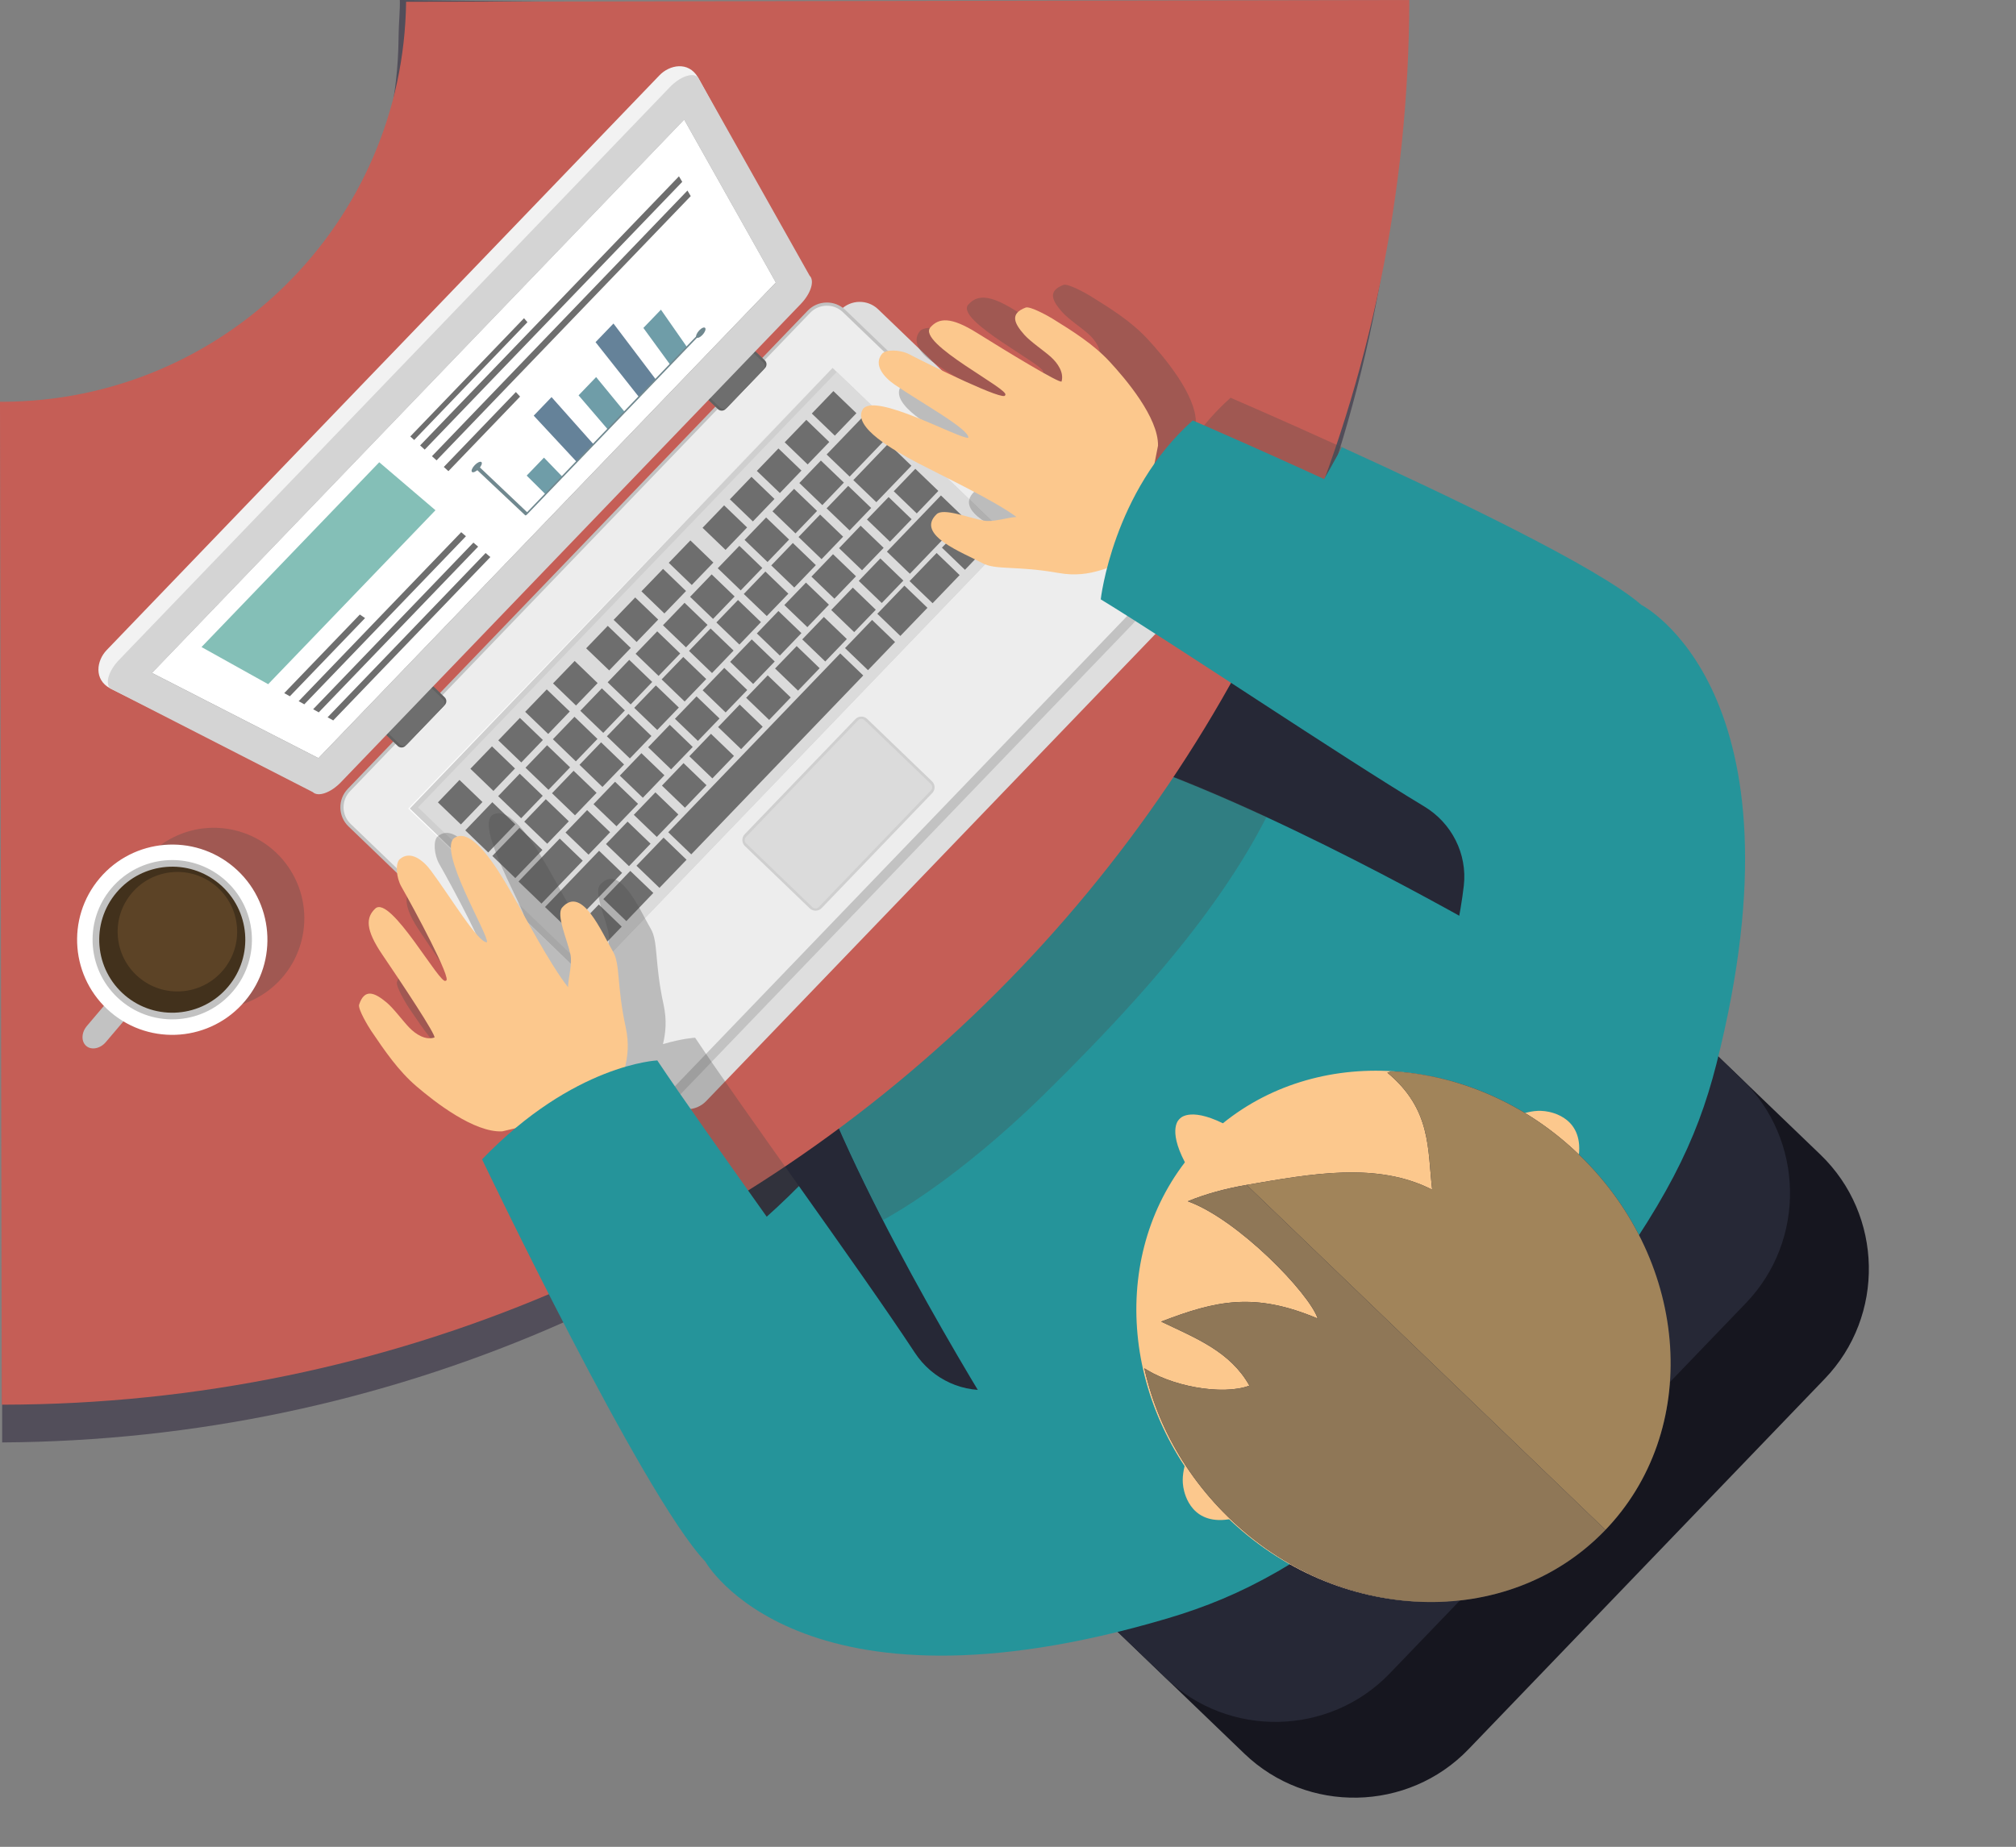 <?xml version="1.0" encoding="utf-8"?>
<!-- Generator: Adobe Illustrator 16.0.0, SVG Export Plug-In . SVG Version: 6.00 Build 0)  -->
<!DOCTYPE svg PUBLIC "-//W3C//DTD SVG 1.1//EN" "http://www.w3.org/Graphics/SVG/1.1/DTD/svg11.dtd">
<svg version="1.1" xmlns="http://www.w3.org/2000/svg" xmlns:xlink="http://www.w3.org/1999/xlink" x="0px" y="0px"
	 width="266.279px" height="244px" viewBox="0 0 266.279 244" enable-background="new 0 0 266.279 244" xml:space="preserve">
<rect x="0" y="0" width="266.279" height="244" fill="#808080" stroke="none"/>
<g id="Слой_1">
	<path fill="#524E5A" d="M52.654,4.486c0.001,0.252-0.015,0.498-0.016,0.75c-0.35,28.853-23.537,52.217-52.353,52.818v132.514
		C102.388,189.955,184.922,107.112,185.146,5c0.002-0.25,0.01-0.498,0.009-0.748c-0.002-0.912-0.023-1.82-0.038-2.73L52.807,0
		C52.864,0.981,52.652,3.49,52.654,4.486z"/>
</g>
<g id="Слой_2">
	<path fill="#16161F" d="M241.022,182.157l-47.056,48.945c-7.979,8.301-21.312,8.564-29.612,0.578l-69.127-66.466
		c-1.783-1.716-1.84-4.574-0.125-6.358l69.854-72.65c1.715-1.785,4.579-1.842,6.358-0.128l69.131,66.466
		C248.746,160.528,249.008,173.855,241.022,182.157z"/>
	<path fill="#262836" d="M230.611,172.151l-47.056,48.941c-7.979,8.3-21.313,8.56-29.612,0.578L84.811,155.2
		c-1.785-1.714-1.837-4.569-0.123-6.354l69.855-72.655c1.714-1.785,4.579-1.838,6.357-0.123l69.127,66.466
		C238.334,150.52,238.595,163.846,230.611,172.151z"/>
	<path fill="#25949A" d="M132.395,119.292l-0.033-0.032l-2.99,3.14l-3.016,3.114l0.021,0.032l-17.674,18.556
		c8.446,21.146,25.243,47.313,25.243,47.313c7.075,1.739,22.902-7.873,34.094-15.582l1.144,1.378c0,0,1.401-1.789,3.582-4.702
		c4.539-3.266,7.555-5.634,7.555-5.634l-2-1.981c9.38-13.195,22.322-33.23,20.198-40.632c0,0-26.815-15.76-48.272-23.371
		L132.395,119.292z"/>
	<g>
		<defs>
			<path id="SVGID_1_" d="M132.401,119.24l-0.032-0.032l-2.985,3.141l-3.021,3.113l0.022,0.029l-17.675,18.558
				c8.446,21.146,25.24,47.321,25.24,47.321c7.079,1.733,22.909-7.88,34.099-15.583l1.142,1.378c0,0,1.407-1.795,3.589-4.708
				c4.533-3.265,7.549-5.634,7.549-5.634l-1.998-1.98c9.383-13.192,22.325-33.229,20.195-40.637c0,0-26.812-15.756-48.268-23.367
				L132.401,119.24z"/>
		</defs>
		<clipPath id="SVGID_2_">
			<use xlink:href="#SVGID_1_"  overflow="visible"/>
		</clipPath>
		<path opacity="0.3" clip-path="url(#SVGID_2_)" fill="#4C4C4C" d="M85.667,163.571c7.267,1.931,15.193,3.424,24.453,0.514
			c8.833-2.781,20.154-11.982,27.948-19.659c7.798-7.684,15.83-16.195,22.096-24.946c8.629-12.055,13.799-24.049,11.271-33.77
			c-2.239-8.629-12.781-10.263-15.752-18.384l-7.819-0.512c-6.836,17.589-21.78,38.133-36.881,52.919
			c-15.096,14.793-30.415,24.207-47.033,36.456C70.879,159.096,78.129,161.562,85.667,163.571z"/>
	</g>
	<path fill="#C55E56" d="M0.25,53.082C0.165,53.08,0.084,53.074,0,53.074l0.232,132.504c0.084,0,0.166,0.002,0.25,0.002
		C102.956,185.398,185.921,102.381,186.146,0L53.639,0.236C53.285,29.436,29.546,53.029,0.25,53.082z"/>
	<g>
		<path fill="#DEDEDE" d="M111.024,40.952L50.276,104.14c-1.341,1.389-1.297,3.622,0.094,4.957l37.938,36.48
			c1.389,1.335,3.62,1.293,4.961-0.101l60.749-63.184c1.339-1.394,1.298-3.621-0.097-4.961l-37.938-36.474
			C114.592,39.521,112.365,39.564,111.024,40.952z"/>
		<path fill="#C2C2C2" d="M149.678,82.374l-60.755,63.193c-1.335,1.385-3.566,1.426-4.959,0.096L46.03,109.184
			c-1.391-1.336-1.435-3.566-0.099-4.956l60.758-63.189c1.33-1.388,3.566-1.436,4.954-0.101l37.939,36.481
			C150.969,78.755,151.012,80.987,149.678,82.374z"/>
		<path fill="#EDEDED" d="M83.681,144.791l-37.364-35.936c-1.218-1.168-1.255-3.099-0.088-4.317l60.783-63.215
			c1.168-1.21,3.099-1.253,4.318-0.085l37.368,35.93c1.215,1.169,1.251,3.104,0.084,4.317l-60.783,63.217
			C86.831,145.915,84.899,145.954,83.681,144.791z"/>
		<g>
			<g>
				<path fill="#616161" d="M58.755,93.14l-5.199,5.398c-0.275,0.29-0.73,0.294-1.016,0.023l-1.402-1.342
					c-0.287-0.28-0.296-0.739-0.022-1.029l5.191-5.397c0.284-0.287,0.739-0.296,1.03-0.022l1.394,1.35
					C59.02,92.394,59.03,92.85,58.755,93.14z"/>
				<path fill="#6E6E6E" d="M58.534,93.361l-4.76,4.95c-0.267,0.28-0.708,0.292-0.983,0.024l-1.438-1.389
					c-0.273-0.263-0.286-0.705-0.022-0.978l4.765-4.953c0.268-0.278,0.708-0.289,0.983-0.023l1.436,1.389
					C58.791,92.645,58.802,93.087,58.534,93.361z"/>
			</g>
			<g>
				<path fill="#616161" d="M101.043,48.633l-5.194,5.405c-0.274,0.285-0.735,0.291-1.021,0.019l-1.397-1.348
					c-0.29-0.274-0.299-0.729-0.021-1.024l5.195-5.396c0.27-0.288,0.734-0.304,1.02-0.023l1.397,1.343
					C101.312,47.888,101.318,48.345,101.043,48.633z"/>
				<path fill="#6E6E6E" d="M100.828,48.855l-4.76,4.955c-0.273,0.276-0.709,0.287-0.984,0.019l-1.441-1.382
					c-0.273-0.269-0.285-0.709-0.023-0.984l4.765-4.951c0.268-0.28,0.708-0.287,0.989-0.019l1.437,1.383
					C101.083,48.144,101.09,48.581,100.828,48.855z"/>
			</g>
		</g>
		<path fill="#F2F2F2" d="M87.105,9.948L52.112,46.346L49.09,49.48L14.097,85.878c-1.341,1.393-1.736,3.888,0.453,5.069
			l25.48,12.702c0.696,0.673,2.363,0.083,3.704-1.309l28.853-30.011l3.27-3.4l28.858-30.016c1.34-1.39,1.861-3.078,1.161-3.747
			L92.182,10.202C90.915,8.064,88.441,8.557,87.105,9.948z"/>
		<path fill="#D4D4D4" d="M105.771,40.158l-60.749,63.193c-1.34,1.389-3.008,1.974-3.705,1.299L14.551,90.947
			c-0.697-0.674-0.179-2.359,1.161-3.748l72.772-75.695c1.335-1.388,3.002-1.978,3.699-1.303l14.749,26.208
			C107.628,37.085,107.111,38.773,105.771,40.158z"/>
		<polygon fill="#6E6E6E" points="42.064,100.166 20.073,88.909 90.368,15.804 102.48,37.335 		"/>
		
			<rect x="53.361" y="72.744" transform="matrix(0.693 -0.721 0.721 0.693 -35.39 94.861)" fill="#CFCFCF" width="80.71" height="32.5"/>
		<polygon fill="#FFFFFF" points="76.415,128.345 53.982,106.875 53.93,106.826 53.982,106.773 109.597,49.029 54.083,106.869 
			54.083,106.773 		"/>
		
			<rect x="54.404" y="73.057" transform="matrix(0.693 -0.721 0.721 0.693 -35.161 95.264)" fill="#DBDBDB" width="79.802" height="31.743"/>
		<path fill="#CFCFCF" d="M123.136,104.773l-14.625,15.214c-0.419,0.428-1.115,0.444-1.548,0.03l-8.581-8.249
			c-0.427-0.415-0.443-1.111-0.025-1.549l14.626-15.214c0.416-0.429,1.112-0.444,1.549-0.03l8.57,8.249
			C123.541,103.644,123.556,104.336,123.136,104.773z"/>
		<path fill="#DBDBDB" d="M107.3,119.847l-8.756-8.424c-0.242-0.223-0.246-0.61-0.018-0.847l14.814-15.409
			c0.23-0.243,0.613-0.246,0.85-0.018l8.761,8.423c0.237,0.222,0.244,0.609,0.014,0.852l-14.813,15.405
			C107.924,120.069,107.536,120.077,107.3,119.847z"/>
		<g>
			
				<rect x="66.169" y="110.101" transform="matrix(-0.72 -0.694 0.694 -0.72 39.295 241.204)" fill="#6E6E6E" width="4.214" height="5.158"/>
			<polygon fill="#6E6E6E" points="75.51,123.219 78.55,126.136 82.12,122.422 79.087,119.503 			"/>
			
				<rect x="80.962" y="115.826" transform="matrix(-0.722 -0.692 0.692 -0.722 61.033 261.344)" fill="#6E6E6E" width="4.212" height="5.148"/>
			
				<rect x="85.212" y="111.399" transform="matrix(-0.72 -0.694 0.694 -0.72 71.143 256.645)" fill="#6E6E6E" width="4.213" height="5.158"/>
			
				<rect x="112.865" y="82.641" transform="matrix(-0.721 -0.693 0.693 -0.721 138.753 226.34)" fill="#6E6E6E" width="4.209" height="5.158"/>
			
				<rect x="117.105" y="78.223" transform="matrix(-0.721 -0.694 0.694 -0.721 149.068 221.689)" fill="#6E6E6E" width="4.22" height="5.156"/>
			
				<rect x="121.36" y="73.801" transform="matrix(-0.721 -0.693 0.693 -0.721 159.536 217.009)" fill="#6E6E6E" width="4.217" height="5.154"/>
			<polygon fill="#6E6E6E" points="124.413,72.353 127.453,75.28 131.024,71.56 127.989,68.641 			"/>
			<polygon fill="#6E6E6E" points="88.264,109.952 91.303,112.875 114.021,89.243 110.982,86.326 			"/>
			<polygon fill="#6E6E6E" points="68.487,116.462 71.52,119.379 76.97,113.712 73.93,110.79 			"/>
			
				<rect x="74.977" y="112.432" transform="matrix(-0.721 -0.693 0.693 -0.721 51.171 255.774)" fill="#6E6E6E" width="4.216" height="10.303"/>
			<polygon fill="#6E6E6E" points="117.147,72.88 120.182,75.803 127.317,68.375 124.283,65.457 			"/>
			
				<rect x="70.148" y="106.49" transform="matrix(-0.721 -0.693 0.693 -0.721 49.059 236.862)" fill="#6E6E6E" width="4.211" height="4.112"/>
			
				<rect x="73.764" y="102.725" transform="matrix(-0.721 -0.693 0.693 -0.721 57.941 232.899)" fill="#6E6E6E" width="4.209" height="4.116"/>
			<polygon fill="#6E6E6E" points="76.543,101.043 79.573,103.967 82.429,101 79.394,98.073 			"/>
			<polygon fill="#6E6E6E" points="80.16,97.28 83.195,100.204 86.045,97.239 83.01,94.315 			"/>
			<polygon fill="#6E6E6E" points="83.77,93.519 86.81,96.441 89.665,93.479 86.625,90.558 			"/>
			<polygon fill="#6E6E6E" points="87.39,89.756 90.429,92.678 93.281,89.713 90.246,86.795 			"/>
			<polygon fill="#6E6E6E" points="91.006,85.995 94.046,88.921 96.895,85.951 93.857,83.033 			"/>
			<polygon fill="#6E6E6E" points="94.621,82.236 97.662,85.157 100.511,82.191 97.477,79.27 			"/>
			<polygon fill="#6E6E6E" points="98.241,78.474 101.28,81.391 104.128,78.435 101.093,75.508 			"/>
			
				<rect x="102.695" y="72.633" transform="matrix(-0.721 -0.693 0.693 -0.721 128.618 201.161)" fill="#6E6E6E" width="4.216" height="4.113"/>
			<polygon fill="#6E6E6E" points="105.472,70.948 108.513,73.875 111.363,70.905 108.323,67.983 			"/>
			
				<rect x="109.933" y="65.109" transform="matrix(-0.721 -0.693 0.693 -0.721 146.358 193.206)" fill="#6E6E6E" width="4.212" height="4.114"/>
			
				<rect x="58.701" y="103.938" transform="matrix(-0.721 -0.693 0.693 -0.721 31.171 224.542)" fill="#6E6E6E" width="4.209" height="4.111"/>
			
				<rect x="108.103" y="52.547" transform="matrix(-0.721 -0.693 0.693 -0.721 151.794 170.358)" fill="#6E6E6E" width="4.217" height="4.114"/>
			<g>
				<polygon fill="#6E6E6E" points="62.131,101.566 65.172,104.495 68.021,101.529 64.981,98.606 				"/>
				
					<rect x="66.59" y="95.728" transform="matrix(-0.721 -0.693 0.693 -0.721 50.525 215.899)" fill="#6E6E6E" width="4.212" height="4.114"/>
				<polygon fill="#6E6E6E" points="69.366,94.043 72.406,96.969 75.257,93.999 72.218,91.081 				"/>
				
					<rect x="73.821" y="88.205" transform="matrix(-0.72 -0.694 0.694 -0.72 68.017 207.949)" fill="#6E6E6E" width="4.213" height="4.116"/>
			</g>
			<g>
				
					<rect x="78.268" y="83.578" transform="matrix(-0.721 -0.693 0.693 -0.721 78.975 203.072)" fill="#6E6E6E" width="4.216" height="4.113"/>
				<polygon fill="#6E6E6E" points="81.051,81.894 84.086,84.816 86.938,81.855 83.898,78.934 				"/>
				
					<rect x="85.505" y="76.052" transform="matrix(-0.72 -0.694 0.694 -0.72 96.539 195.145)" fill="#6E6E6E" width="4.214" height="4.116"/>
				
					<rect x="89.118" y="72.293" transform="matrix(-0.72 -0.694 0.694 -0.72 105.364 191.184)" fill="#6E6E6E" width="4.219" height="4.113"/>
			</g>
			<g>
				
					<rect x="93.571" y="67.669" transform="matrix(-0.721 -0.693 0.693 -0.721 116.402 186.283)" fill="#6E6E6E" width="4.212" height="4.11"/>
				
					<rect x="97.184" y="63.902" transform="matrix(-0.721 -0.693 0.693 -0.721 125.229 182.309)" fill="#6E6E6E" width="4.216" height="4.117"/>
				
					<rect x="100.804" y="60.142" transform="matrix(-0.721 -0.693 0.693 -0.721 134.009 178.356)" fill="#6E6E6E" width="4.216" height="4.113"/>
				
					<rect x="104.421" y="56.378" transform="matrix(-0.72 -0.694 0.694 -0.72 142.735 174.419)" fill="#6E6E6E" width="4.213" height="4.117"/>
			</g>
			
				<rect x="75.529" y="107.92" transform="matrix(-0.721 -0.693 0.693 -0.721 57.403 243.066)" fill="#6E6E6E" width="4.217" height="4.113"/>
			
				<rect x="79.144" y="104.165" transform="matrix(-0.721 -0.693 0.693 -0.721 66.305 239.112)" fill="#6E6E6E" width="4.213" height="4.107"/>
			
				<rect x="82.757" y="100.404" transform="matrix(-0.721 -0.693 0.693 -0.721 74.996 235.137)" fill="#6E6E6E" width="4.217" height="4.114"/>
			
				<rect x="86.374" y="96.645" transform="matrix(-0.72 -0.694 0.694 -0.72 83.759 231.176)" fill="#6E6E6E" width="4.213" height="4.116"/>
			<polygon fill="#6E6E6E" points="89.147,94.963 92.182,97.886 95.038,94.925 91.999,92.003 			"/>
			
				<rect x="93.597" y="89.128" transform="matrix(-0.72 -0.694 0.694 -0.72 101.378 223.254)" fill="#6E6E6E" width="4.215" height="4.115"/>
			
				<rect x="97.21" y="85.372" transform="matrix(-0.721 -0.693 0.693 -0.721 110.403 219.28)" fill="#6E6E6E" width="4.212" height="4.114"/>
			
				<rect x="100.821" y="81.615" transform="matrix(-0.721 -0.693 0.693 -0.721 119.138 215.322)" fill="#6E6E6E" width="4.215" height="4.11"/>
			<polygon fill="#6E6E6E" points="103.597,79.938 106.639,82.856 109.488,79.89 106.453,76.972 			"/>
			
				<rect x="108.053" y="74.1" transform="matrix(-0.721 -0.693 0.693 -0.721 136.767 207.406)" fill="#6E6E6E" width="4.209" height="4.112"/>
			<polygon fill="#6E6E6E" points="110.826,72.423 113.861,75.342 116.715,72.38 113.675,69.454 			"/>
			
				<rect x="115.272" y="66.582" transform="matrix(-0.72 -0.694 0.694 -0.72 154.339 199.5)" fill="#6E6E6E" width="4.221" height="4.117"/>
			
				<rect x="80.84" y="109.434" transform="matrix(-0.721 -0.693 0.693 -0.721 65.526 249.357)" fill="#6E6E6E" width="4.213" height="4.114"/>
			<polygon fill="#6E6E6E" points="83.716,107.652 86.751,110.57 89.601,107.604 86.567,104.682 			"/>
			<polygon fill="#6E6E6E" points="87.432,103.79 90.468,106.712 93.317,103.741 90.282,100.819 			"/>
			
				<rect x="91.978" y="97.843" transform="matrix(-0.721 -0.693 0.693 -0.721 92.605 237.125)" fill="#6E6E6E" width="4.219" height="4.116"/>
			
				<rect x="95.695" y="93.981" transform="matrix(-0.721 -0.693 0.693 -0.721 101.756 233.053)" fill="#6E6E6E" width="4.215" height="4.114"/>
			
				<rect x="99.41" y="90.117" transform="matrix(-0.721 -0.693 0.693 -0.721 110.816 228.978)" fill="#6E6E6E" width="4.217" height="4.114"/>
			
				<rect x="103.125" y="86.254" transform="matrix(-0.72 -0.694 0.694 -0.72 119.796 224.915)" fill="#6E6E6E" width="4.213" height="4.114"/>
			
				<rect x="106.843" y="82.394" transform="matrix(-0.721 -0.693 0.693 -0.721 128.936 220.84)" fill="#6E6E6E" width="4.21" height="4.114"/>
			
				<rect x="110.553" y="78.533" transform="matrix(-0.72 -0.694 0.694 -0.72 137.919 216.782)" fill="#6E6E6E" width="4.213" height="4.11"/>
			<polygon fill="#6E6E6E" points="113.427,76.745 116.466,79.667 119.317,76.707 116.277,73.779 			"/>
			<polygon fill="#6E6E6E" points="118.049,64.904 121.089,67.831 123.939,64.86 120.899,61.938 			"/>
			<polygon fill="#6E6E6E" points="112.709,63.428 115.748,66.346 120.382,61.532 117.341,58.604 			"/>
			<polygon fill="#6E6E6E" points="61.456,109.7 64.488,112.624 68.063,108.907 65.028,105.985 			"/>
			
				<rect x="66.631" y="103.11" transform="matrix(-0.721 -0.693 0.693 -0.721 45.422 228.622)" fill="#6E6E6E" width="4.216" height="4.114"/>
			<polygon fill="#6E6E6E" points="69.41,101.427 72.445,104.349 75.299,101.382 72.26,98.46 			"/>
			<polygon fill="#6E6E6E" points="73.029,97.662 76.06,100.585 78.915,97.624 75.879,94.697 			"/>
			<polygon fill="#6E6E6E" points="76.645,93.905 79.679,96.823 82.535,93.857 79.495,90.939 			"/>
			<polygon fill="#6E6E6E" points="80.261,90.143 83.302,93.065 86.146,90.096 83.111,87.176 			"/>
			
				<rect x="84.714" y="84.3" transform="matrix(-0.72 -0.694 0.694 -0.72 89.476 208.786)" fill="#6E6E6E" width="4.214" height="4.116"/>
			
				<rect x="88.33" y="80.538" transform="matrix(-0.721 -0.693 0.693 -0.721 98.477 204.806)" fill="#6E6E6E" width="4.212" height="4.113"/>
			
				<rect x="91.949" y="76.781" transform="matrix(-0.721 -0.693 0.693 -0.721 107.269 200.848)" fill="#6E6E6E" width="4.211" height="4.112"/>
			
				<rect x="95.563" y="73.015" transform="matrix(-0.72 -0.694 0.694 -0.72 115.969 196.891)" fill="#6E6E6E" width="4.213" height="4.112"/>
			
				<rect x="99.185" y="69.258" transform="matrix(-0.721 -0.693 0.693 -0.721 124.895 192.918)" fill="#6E6E6E" width="4.21" height="4.109"/>
			
				<rect x="102.797" y="65.495" transform="matrix(-0.721 -0.693 0.693 -0.721 133.799 188.93)" fill="#6E6E6E" width="4.213" height="4.112"/>
			<polygon fill="#6E6E6E" points="105.58,63.813 108.615,66.732 111.463,63.761 108.425,60.844 			"/>
			
				<rect x="110.922" y="55.754" transform="matrix(-0.721 -0.693 0.693 -0.721 153.561 180.033)" fill="#6E6E6E" width="4.215" height="6.686"/>
		</g>
		<g>
			<g>
				<path fill="#FFFFFF" d="M102.478,37.326c-20.138,20.945-40.276,41.89-60.415,62.834c-8.796-4.5-13.195-6.755-21.99-11.257
					c23.433-24.366,46.861-48.739,70.294-73.105C95.211,24.41,97.635,28.719,102.478,37.326z"/>
				<path fill="#84BFB7" d="M57.518,67.411c-7.367,7.66-14.73,15.322-22.097,22.981c-3.522-1.962-5.283-2.944-8.805-4.906
					c7.825-8.138,15.65-16.277,23.476-24.415C53.063,63.608,54.547,64.875,57.518,67.411z"/>
				<path fill="#6E6E6E" d="M37.541,91.574c0.298,0.166,0.447,0.249,0.745,0.415c3.973-4.132,5.958-6.197,9.932-10.329
					c-0.276-0.188-0.415-0.283-0.691-0.471C43.532,85.344,41.535,87.42,37.541,91.574z"/>
				<path fill="#6E6E6E" d="M39.45,92.637c0.297,0.166,0.446,0.249,0.743,0.415c7.117-7.401,14.233-14.803,21.35-22.205
					c-0.25-0.214-0.375-0.321-0.626-0.535C53.761,77.754,46.606,85.196,39.45,92.637z"/>
				<path fill="#6E6E6E" d="M41.362,93.701c0.297,0.166,0.443,0.248,0.74,0.413c7.019-7.296,14.035-14.595,21.052-21.893
					c-0.25-0.214-0.375-0.32-0.626-0.534C55.473,79.026,48.418,86.364,41.362,93.701z"/>
				<path fill="#6E6E6E" d="M43.27,94.765c0.297,0.166,0.446,0.248,0.743,0.414c6.919-7.192,13.833-14.389,20.753-21.582
					c-0.25-0.214-0.376-0.321-0.627-0.535C57.183,80.297,50.225,87.53,43.27,94.765z"/>
				<path fill="#6E6E6E" d="M54.192,57.663c0.206,0.187,0.308,0.28,0.513,0.467c5.984-6.224,8.976-9.336,14.96-15.56
					c-0.18-0.213-0.271-0.319-0.451-0.532C63.205,48.288,60.201,51.413,54.192,57.663z"/>
				<path fill="#6E6E6E" d="M55.491,58.846c0.243,0.221,0.364,0.333,0.607,0.554c11.336-11.794,22.675-23.584,34.015-35.375
					c-0.174-0.292-0.261-0.44-0.435-0.732C78.281,35.141,66.885,46.993,55.491,58.846z"/>
				<path fill="#6E6E6E" d="M57.054,60.27c0.243,0.221,0.365,0.331,0.608,0.552c11.189-11.64,22.381-23.277,33.573-34.915
					c-0.174-0.292-0.26-0.439-0.435-0.731C79.552,36.873,68.303,48.571,57.054,60.27z"/>
				<path fill="#6E6E6E" d="M58.62,61.691c0.243,0.221,0.364,0.333,0.607,0.555c3.787-3.938,5.68-5.909,9.467-9.848
					c-0.224-0.242-0.334-0.362-0.558-0.604C64.329,55.754,62.427,57.732,58.62,61.691z"/>
				<g>
					<path fill="#FFFFFF" d="M68.975,67.183c-0.053,0.056-0.119,0.086-0.143,0.063l0,0c-0.024-0.022,0.003-0.088,0.056-0.144l0,0
						c7.533-7.835,15.067-15.67,22.6-23.505c0.054-0.056,0.114-0.078,0.133-0.05l0,0c0.019,0.028-0.01,0.095-0.064,0.151l0,0
						C84.03,51.526,76.501,59.354,68.975,67.183L68.975,67.183z"/>
					<path fill="#FFFFFF" d="M68.101,66.354c-0.055,0.058-0.121,0.086-0.145,0.063l0,0c-0.024-0.023,0.002-0.089,0.058-0.146l0,0
						c7.593-7.899,15.187-15.797,22.781-23.695c0.055-0.057,0.115-0.079,0.134-0.05l0,0c0.019,0.028-0.008,0.097-0.063,0.153l0,0
						C83.278,50.57,75.689,58.462,68.101,66.354L68.101,66.354z"/>
					<path fill="#FFFFFF" d="M67.227,65.527c-0.054,0.057-0.124,0.086-0.147,0.063l0,0c-0.024-0.023,0.004-0.09,0.059-0.146l0,0
						c7.655-7.962,15.311-15.923,22.965-23.886c0.055-0.057,0.117-0.082,0.136-0.053l0,0c0.019,0.028-0.01,0.098-0.065,0.155l0,0
						C82.525,49.616,74.876,57.572,67.227,65.527L67.227,65.527z"/>
					<path fill="#FFFFFF" d="M66.352,64.697c-0.056,0.058-0.124,0.088-0.147,0.065l0,0c-0.024-0.023,0.003-0.088,0.06-0.146l0,0
						c7.717-8.025,15.433-16.05,23.149-24.076c0.055-0.058,0.117-0.084,0.136-0.056l0,0c0.019,0.028-0.011,0.1-0.066,0.157l0,0
						C81.772,48.66,74.061,56.678,66.352,64.697L66.352,64.697z"/>
					<path fill="#FFFFFF" d="M65.476,63.871c-0.055,0.057-0.123,0.087-0.146,0.064l0,0c-0.024-0.023,0.004-0.09,0.06-0.147l0,0
						c7.778-8.089,15.556-16.178,23.334-24.267c0.056-0.058,0.116-0.084,0.135-0.056l0,0c0.019,0.028-0.011,0.1-0.067,0.158l0,0
						C81.02,47.706,73.247,55.788,65.476,63.871L65.476,63.871z"/>
					<path fill="#FFFFFF" d="M64.601,63.045c-0.056,0.058-0.122,0.086-0.146,0.063l0,0c-0.024-0.023,0.002-0.09,0.058-0.147l0,0
						C72.352,54.807,80.191,46.654,88.03,38.5c0.056-0.059,0.12-0.083,0.139-0.054l0,0c0.019,0.028-0.012,0.1-0.068,0.158l0,0
						C80.267,46.75,72.433,54.897,64.601,63.045L64.601,63.045z"/>
					<path fill="#FFFFFF" d="M63.726,62.215c-0.056,0.058-0.123,0.09-0.146,0.068l0,0c-0.026-0.024,0.003-0.093,0.06-0.151l0,0
						c7.9-8.217,15.8-16.434,23.701-24.65c0.057-0.059,0.119-0.085,0.139-0.055l0,0c0.019,0.028-0.015,0.097-0.071,0.156l0,0
						C79.514,45.793,71.62,54.004,63.726,62.215L63.726,62.215z"/>
					<path fill="#70888F" d="M63.591,61.051c0.145,0.138-0.016,0.54-0.36,0.897c-0.345,0.359-0.744,0.539-0.89,0.402
						c-0.146-0.136,0.018-0.539,0.364-0.899C63.051,61.092,63.447,60.913,63.591,61.051z"/>
					<path fill="#70888F" d="M93.151,43.341c0.113,0.171-0.057,0.583-0.379,0.919c-0.324,0.337-0.68,0.472-0.794,0.303
						s0.056-0.578,0.382-0.917C92.684,43.308,93.038,43.17,93.151,43.341z"/>
					<path fill="#6F9DA8" d="M74.273,62.973c-0.892,0.928-1.338,1.393-2.23,2.321c-0.992-0.984-1.486-1.477-2.478-2.46
						c0.913-0.95,1.371-1.424,2.284-2.374C72.819,61.466,73.303,61.967,74.273,62.973z"/>
					<path fill="#658299" d="M78.39,58.692c-0.892,0.928-1.336,1.391-2.229,2.319c-2.267-2.438-3.4-3.658-5.667-6.097
						c0.942-0.98,1.413-1.47,2.355-2.45C75.067,54.957,76.174,56.202,78.39,58.692z"/>
					<path fill="#6F9DA8" d="M82.506,54.412c-0.892,0.928-1.337,1.392-2.229,2.319c-1.543-1.8-2.314-2.699-3.858-4.5
						c0.928-0.965,1.392-1.448,2.319-2.413C80.246,51.656,80.998,52.575,82.506,54.412z"/>
					<path fill="#658299" d="M86.621,50.133c-0.891,0.927-1.338,1.391-2.229,2.318c-2.292-2.898-3.438-4.347-5.73-7.247
						c0.947-0.984,1.42-1.478,2.367-2.462C83.266,45.699,84.385,47.177,86.621,50.133z"/>
					<path fill="#6F9DA8" d="M90.738,45.85c-0.892,0.928-1.337,1.391-2.229,2.319c-1.412-1.937-2.118-2.906-3.53-4.844
						c0.928-0.965,1.391-1.445,2.319-2.41C88.674,42.89,89.363,43.876,90.738,45.85z"/>
					<path fill="#70888F" d="M69.609,67.975c-0.043,0.045-0.095,0.082-0.139,0.102l0,0c-0.044,0.018-0.083,0.017-0.102-0.001l0,0
						c-2.631-2.477-3.946-3.717-6.577-6.195c-0.04-0.038,0.006-0.149,0.103-0.25l0,0c0.094-0.098,0.205-0.148,0.245-0.11l0,0
						c2.594,2.459,3.89,3.69,6.483,6.147c7.464-7.764,14.93-15.527,22.394-23.292c0.089-0.093,0.19-0.132,0.222-0.086l0,0
						c0.033,0.048-0.016,0.165-0.105,0.258l0,0C84.626,52.358,77.116,60.166,69.609,67.975L69.609,67.975z"/>
				</g>
			</g>
		</g>
	</g>
	<g>
		<path opacity="0.3" fill="#4C4C4C" d="M105.522,156.698c-5.368-7.568-10.582-14.905-13.707-19.598c0,0-1.6,0.066-4.248,0.844
			c0.365-1.523,0.528-3.18,0.074-5.25c-1.214-5.567-0.677-8.288-1.693-10.005c-1.463-2.465-4.069-8.781-6.693-5.793
			c-0.838,0.93,0.659,4.252,1.082,6.16c0.286,1.293-0.262,2.953-0.311,4.363c-2.366-2.969-5.861-9.663-7.648-12.764
			c-1.78-3.102-5.014-8.33-7.282-7.007c-2.502,1.436,4.46,12.806,4.225,13.835c-1.145,0.146-4.878-6.077-7.419-9.48
			c-1.013-1.359-2.705-2.711-4.104-1.49c-0.594,0.521-0.48,2.412,0.222,3.636c1.538,2.676,6.825,12.48,5.864,12.405
			c-0.617,0.903-7.313-11.453-9.332-9.507c-1.199,1.152-1.356,2.705,0.981,6.128c2.465,3.613,7.152,10.68,6.842,10.898
			c-1.176,0.382-2.436-0.404-3.312-1.305c-0.875-0.904-2.07-2.561-3.041-3.36c-1.568-1.291-2.871-1.841-3.588,0.312
			c-0.194,0.593,1.25,2.963,1.604,3.486c1.769,2.612,3.567,5.257,5.97,7.312c2.396,2.055,7.638,6.151,11.336,5.95l1.715-0.408
			c-1.433,1.201-2.901,2.562-4.386,4.105c0,0,5.649,11.835,12.253,24.483C89.91,170.063,98.166,164.137,105.522,156.698z"/>
		<path fill="#25949A" d="M175.742,168.947c0,0-29.023,12.227-44.23,14.581c-4.185,0.644-8.34-1.254-10.673-4.805
			c-3.734-5.677-9.612-13.981-15.316-22.025c-7.356,7.438-15.612,13.364-24.597,17.952c6.193,11.864,13.226,24.444,17.226,28.65
			c0,0,12.251,21.94,60.984,7.537c10.202-3.016,18.273-7.48,31.854-18.468L175.742,168.947z"/>
		<path fill="#25949A" d="M216.788,79.91c-5.644-4.953-25.493-14.433-39.543-20.827c-4.658,8.518-9.76,16.592-14.663,24.864
			c10.309,6.692,22.812,14.945,30.539,19.599c3.635,2.19,5.706,6.275,5.222,10.48c-1.76,15.289-12.837,44.771-12.837,44.771
			l24.005,14.313c10.442-14.006,14.585-22.242,17.202-32.555C239.195,91.295,216.788,79.91,216.788,79.91z"/>
		<path opacity="0.3" fill="#4C4C4C" d="M162.54,52.549c-1.983,1.767-3.65,3.705-5.051,5.687l0.465-2.36
			c0.058-3.706-4.247-8.781-6.395-11.101c-2.146-2.316-4.857-4.006-7.54-5.671c-0.54-0.336-2.963-1.691-3.548-1.467
			c-2.124,0.804-1.518,2.081-0.172,3.596c0.839,0.938,2.544,2.068,3.479,2.906c0.938,0.842,1.767,2.072,1.438,3.26
			c-0.21,0.323-7.449-4.085-11.158-6.407c-3.513-2.198-5.068-1.985-6.167-0.745c-1.863,2.102,10.747,8.297,9.866,8.954
			c0.115,0.957-9.882-3.946-12.622-5.376c-1.247-0.652-3.143-0.688-3.641-0.07c-1.169,1.437,0.253,3.079,1.646,4.04
			c3.499,2.406,9.868,5.889,9.765,7.041c-1.016,0.274-12.652-6.239-13.992-3.682c-1.233,2.318,4.123,5.346,7.288,7.008
			c3.167,1.656,9.995,4.889,13.054,7.133c-1.404,0.105-3.044,0.722-4.348,0.485c-1.926-0.347-5.3-1.715-6.197-0.846
			c-2.885,2.742,3.532,5.104,6.046,6.464c1.759,0.955,4.455,0.308,10.066,1.304c2.628,0.463,4.563-0.015,6.393-0.642
			c-0.645,2.501-0.828,4.121-0.828,4.121c3.137,1.916,7.432,4.675,12.193,7.766c4.903-8.272,10.005-16.346,14.663-24.864
			C168.86,55.267,162.54,52.549,162.54,52.549z"/>
	</g>
	<path fill="#FCC88D" d="M75.026,130.42c-2.366-2.969-5.861-9.663-7.648-12.764c-1.78-3.102-5.014-8.33-7.282-7.007
		c-2.502,1.436,4.46,12.806,4.225,13.835c-1.145,0.146-4.878-6.077-7.419-9.48c-1.013-1.359-2.705-2.711-4.104-1.49
		c-0.594,0.521-0.48,2.412,0.222,3.636c1.538,2.676,6.825,12.48,5.864,12.405c-0.617,0.903-7.313-11.453-9.332-9.507
		c-1.199,1.152-1.356,2.705,0.981,6.128c2.465,3.613,7.152,10.68,6.842,10.898c-1.176,0.382-2.436-0.404-3.312-1.305
		c-0.875-0.904-2.07-2.561-3.041-3.36c-1.568-1.291-2.871-1.841-3.588,0.312c-0.194,0.593,1.25,2.963,1.604,3.486
		c1.769,2.612,3.567,5.257,5.97,7.312c2.396,2.055,7.638,6.151,11.336,5.95l14.813-3.523c0.649-3.332,2.446-5.866,1.484-10.252
		c-1.214-5.567-0.677-8.288-1.693-10.005c-1.463-2.465-4.069-8.781-6.693-5.793c-0.838,0.93,0.659,4.252,1.082,6.16
		C75.623,127.35,75.075,129.01,75.026,130.42z"/>
	<path fill="#FCC88D" d="M134.256,68.294c-3.059-2.244-9.887-5.477-13.054-7.133c-3.166-1.662-8.521-4.69-7.288-7.008
		c1.34-2.557,12.976,3.956,13.992,3.682c0.103-1.152-6.266-4.635-9.765-7.041c-1.393-0.961-2.815-2.603-1.646-4.04
		c0.498-0.618,2.394-0.582,3.641,0.07c2.74,1.43,12.737,6.333,12.622,5.376c0.881-0.657-11.729-6.852-9.866-8.954
		c1.099-1.241,2.655-1.453,6.167,0.745c3.709,2.322,10.948,6.73,11.158,6.407c0.328-1.188-0.501-2.418-1.438-3.26
		c-0.935-0.837-2.64-1.968-3.479-2.906c-1.346-1.515-1.952-2.792,0.172-3.596c0.585-0.224,3.008,1.131,3.548,1.467
		c2.683,1.665,5.394,3.355,7.54,5.671c2.147,2.32,6.452,7.395,6.395,11.101l-2.941,14.939c-3.301,0.783-5.764,2.667-10.188,1.887
		c-5.611-0.996-8.307-0.349-10.066-1.304c-2.514-1.361-8.931-3.722-6.046-6.464c0.897-0.87,4.271,0.499,6.197,0.846
		C131.212,69.016,132.852,68.399,134.256,68.294z"/>
	<path fill="#25949A" d="M63.673,153.167c0,0,21.215,44.443,29.479,53.134c0,0,12.251,21.94,60.984,7.537
		c10.202-3.016,18.273-7.48,31.854-18.468l-15.246-23.423c0,0-29.023,12.227-44.23,14.581c-4.185,0.644-8.34-1.254-10.673-4.805
		c-7.247-11.018-22.577-31.943-29.023-41.623C86.816,140.101,75.814,140.544,63.673,153.167z"/>
	<path fill="#25949A" d="M157.54,55.549c0,0,45.236,19.452,54.248,27.361c0,0,22.406,11.385,9.925,60.647
		c-2.617,10.313-6.76,18.549-17.202,32.555l-24.005-14.313c0,0,11.077-29.482,12.837-44.771c0.484-4.205-1.587-8.29-5.222-10.48
		c-11.297-6.804-32.805-21.303-42.732-27.365C145.389,79.181,146.99,64.944,157.54,55.549z"/>
	<path fill="#FCC88D" d="M203.903,146.789c-8.283-0.972-27.891,20.859-27.891,20.859s-21.037,20.436-19.736,28.678
		c0,0,1.646,17.471,32.44-16.469C221.427,147.749,203.903,146.789,203.903,146.789z"/>
	<path fill="#FCC88D" d="M161.524,148.402c-4.561-2.229-5.733-0.563-5.733-0.563s-1.638,1.218,0.714,5.719
		c-10.232,13.357-8.099,33.592,5.528,46.854c14.587,14.201,36.815,15.027,49.648,1.842c12.838-13.178,11.418-35.385-3.175-49.586
		C194.886,139.403,174.6,137.817,161.524,148.402z"/>
	<g>
		<path opacity="0.3" fill="#4C4C4C" d="M17.78,127.132c-3.201-5.776-1.121-13.061,4.652-16.263
			c5.774-3.21,13.054-1.125,16.26,4.646c3.207,5.776,1.127,13.055-4.648,16.263C28.273,134.982,20.99,132.903,17.78,127.132z"/>
		<path fill="#C2C2C2" d="M13.977,137.678l2.306-2.714c0.729-0.86,0.761-2.045,0.07-2.628c-0.693-0.587-1.853-0.361-2.583,0.504
			l-2.299,2.714c-0.734,0.869-0.764,2.049-0.075,2.638C12.079,138.774,13.245,138.543,13.977,137.678z"/>
		<path fill="#FFFFFF" d="M14.633,133.746c-5.301-4.492-5.959-12.418-1.47-17.715c4.482-5.299,12.414-5.962,17.713-1.476
			c5.296,4.489,5.958,12.421,1.47,17.714C27.86,137.575,19.923,138.23,14.633,133.746z"/>
		<path fill="#C2C2C2" d="M15.952,132.182c-4.436-3.755-4.989-10.394-1.235-14.83c3.758-4.438,10.398-4.989,14.834-1.23
			c4.439,3.748,4.99,10.395,1.231,14.828C27.029,135.386,20.388,135.939,15.952,132.182z"/>
		<path fill="#42311C" d="M16.516,131.513c-4.063-3.445-4.567-9.53-1.127-13.597c3.441-4.067,9.532-4.573,13.599-1.13
			c4.067,3.443,4.571,9.532,1.126,13.597C26.673,134.449,20.583,134.954,16.516,131.513z"/>
		<path fill="#5C4326" d="M18.332,129.118c-3.332-2.822-3.741-7.802-0.923-11.128c2.817-3.328,7.798-3.74,11.124-0.923
			c3.326,2.815,3.74,7.797,0.923,11.125C26.638,131.518,21.658,131.938,18.332,129.118z"/>
	</g>
	<g>
		<defs>
			<path id="SVGID_3_" d="M161.734,148.433c-4.56-2.229-5.733-0.563-5.733-0.563s-1.634,1.215,0.714,5.714
				c-10.232,13.356-8.099,33.59,5.526,46.855c14.589,14.201,36.817,15.031,49.654,1.844c12.833-13.182,11.414-35.383-3.179-49.586
				C195.094,139.434,174.811,137.848,161.734,148.433z"/>
		</defs>
		<clipPath id="SVGID_4_">
			<use xlink:href="#SVGID_3_"  overflow="visible"/>
		</clipPath>
		<path clip-path="url(#SVGID_4_)" fill="#272B3D" d="M167.811,207.019c7.199,6.474,15.946,12.939,25.558,11.759
			c3.863-0.472,7.456-2.168,10.928-3.932c4.467-2.273,8.866-4.78,12.704-7.967c0.761-0.632,1.532-1.247,2.244-1.94
			c6.809-6.657,10.655-16.243,10.319-25.759c-0.327-9.52-4.831-18.815-12.085-24.982c-4.632-3.932-11.614-6.608-17.062-9.5
			c-6.283-3.331-10.828-5.152-17.169-2.979c5.842,4.862,5.293,10.073,5.919,15.459c-7.284-3.713-15.91-2.114-24.512-0.631
			c-2.792,0.481-5.439,1.204-7.763,2.16c6.682,2.42,16.073,12.197,17.157,15.496c-8.368-3.538-13.443-2.376-20.679,0.404
			c4.64,2.209,9.139,3.969,11.657,8.457c-3.546,1.351-10.598,0.082-14.243-2.546C151.786,191.233,159.812,199.823,167.811,207.019z"
			/>
		<g clip-path="url(#SVGID_4_)">
			<path fill="#A1845A" d="M219.244,204.938c6.809-6.657,10.655-16.243,10.319-25.759c-0.327-9.52-4.831-18.815-12.085-24.982
				c-4.632-3.932-11.614-6.608-17.062-9.5c-6.283-3.331-10.828-5.152-17.169-2.979c5.842,4.862,5.293,10.073,5.919,15.459
				c-7.284-3.713-15.91-2.114-24.512-0.631L217,206.879C217.761,206.247,218.532,205.632,219.244,204.938z"/>
			<path fill="#8F7757" d="M167.811,207.019c7.199,6.474,15.946,12.939,25.558,11.759c3.863-0.472,7.456-2.168,10.928-3.932
				c4.467-2.273,8.866-4.78,12.704-7.967l-52.345-50.333c-2.792,0.481-5.439,1.204-7.763,2.16
				c6.682,2.42,16.073,12.197,17.157,15.496c-8.368-3.538-13.443-2.376-20.679,0.404c4.64,2.209,9.139,3.969,11.657,8.457
				c-3.546,1.351-10.598,0.082-14.243-2.546C151.786,191.233,159.812,199.823,167.811,207.019z"/>
		</g>
	</g>
</g>
</svg>
